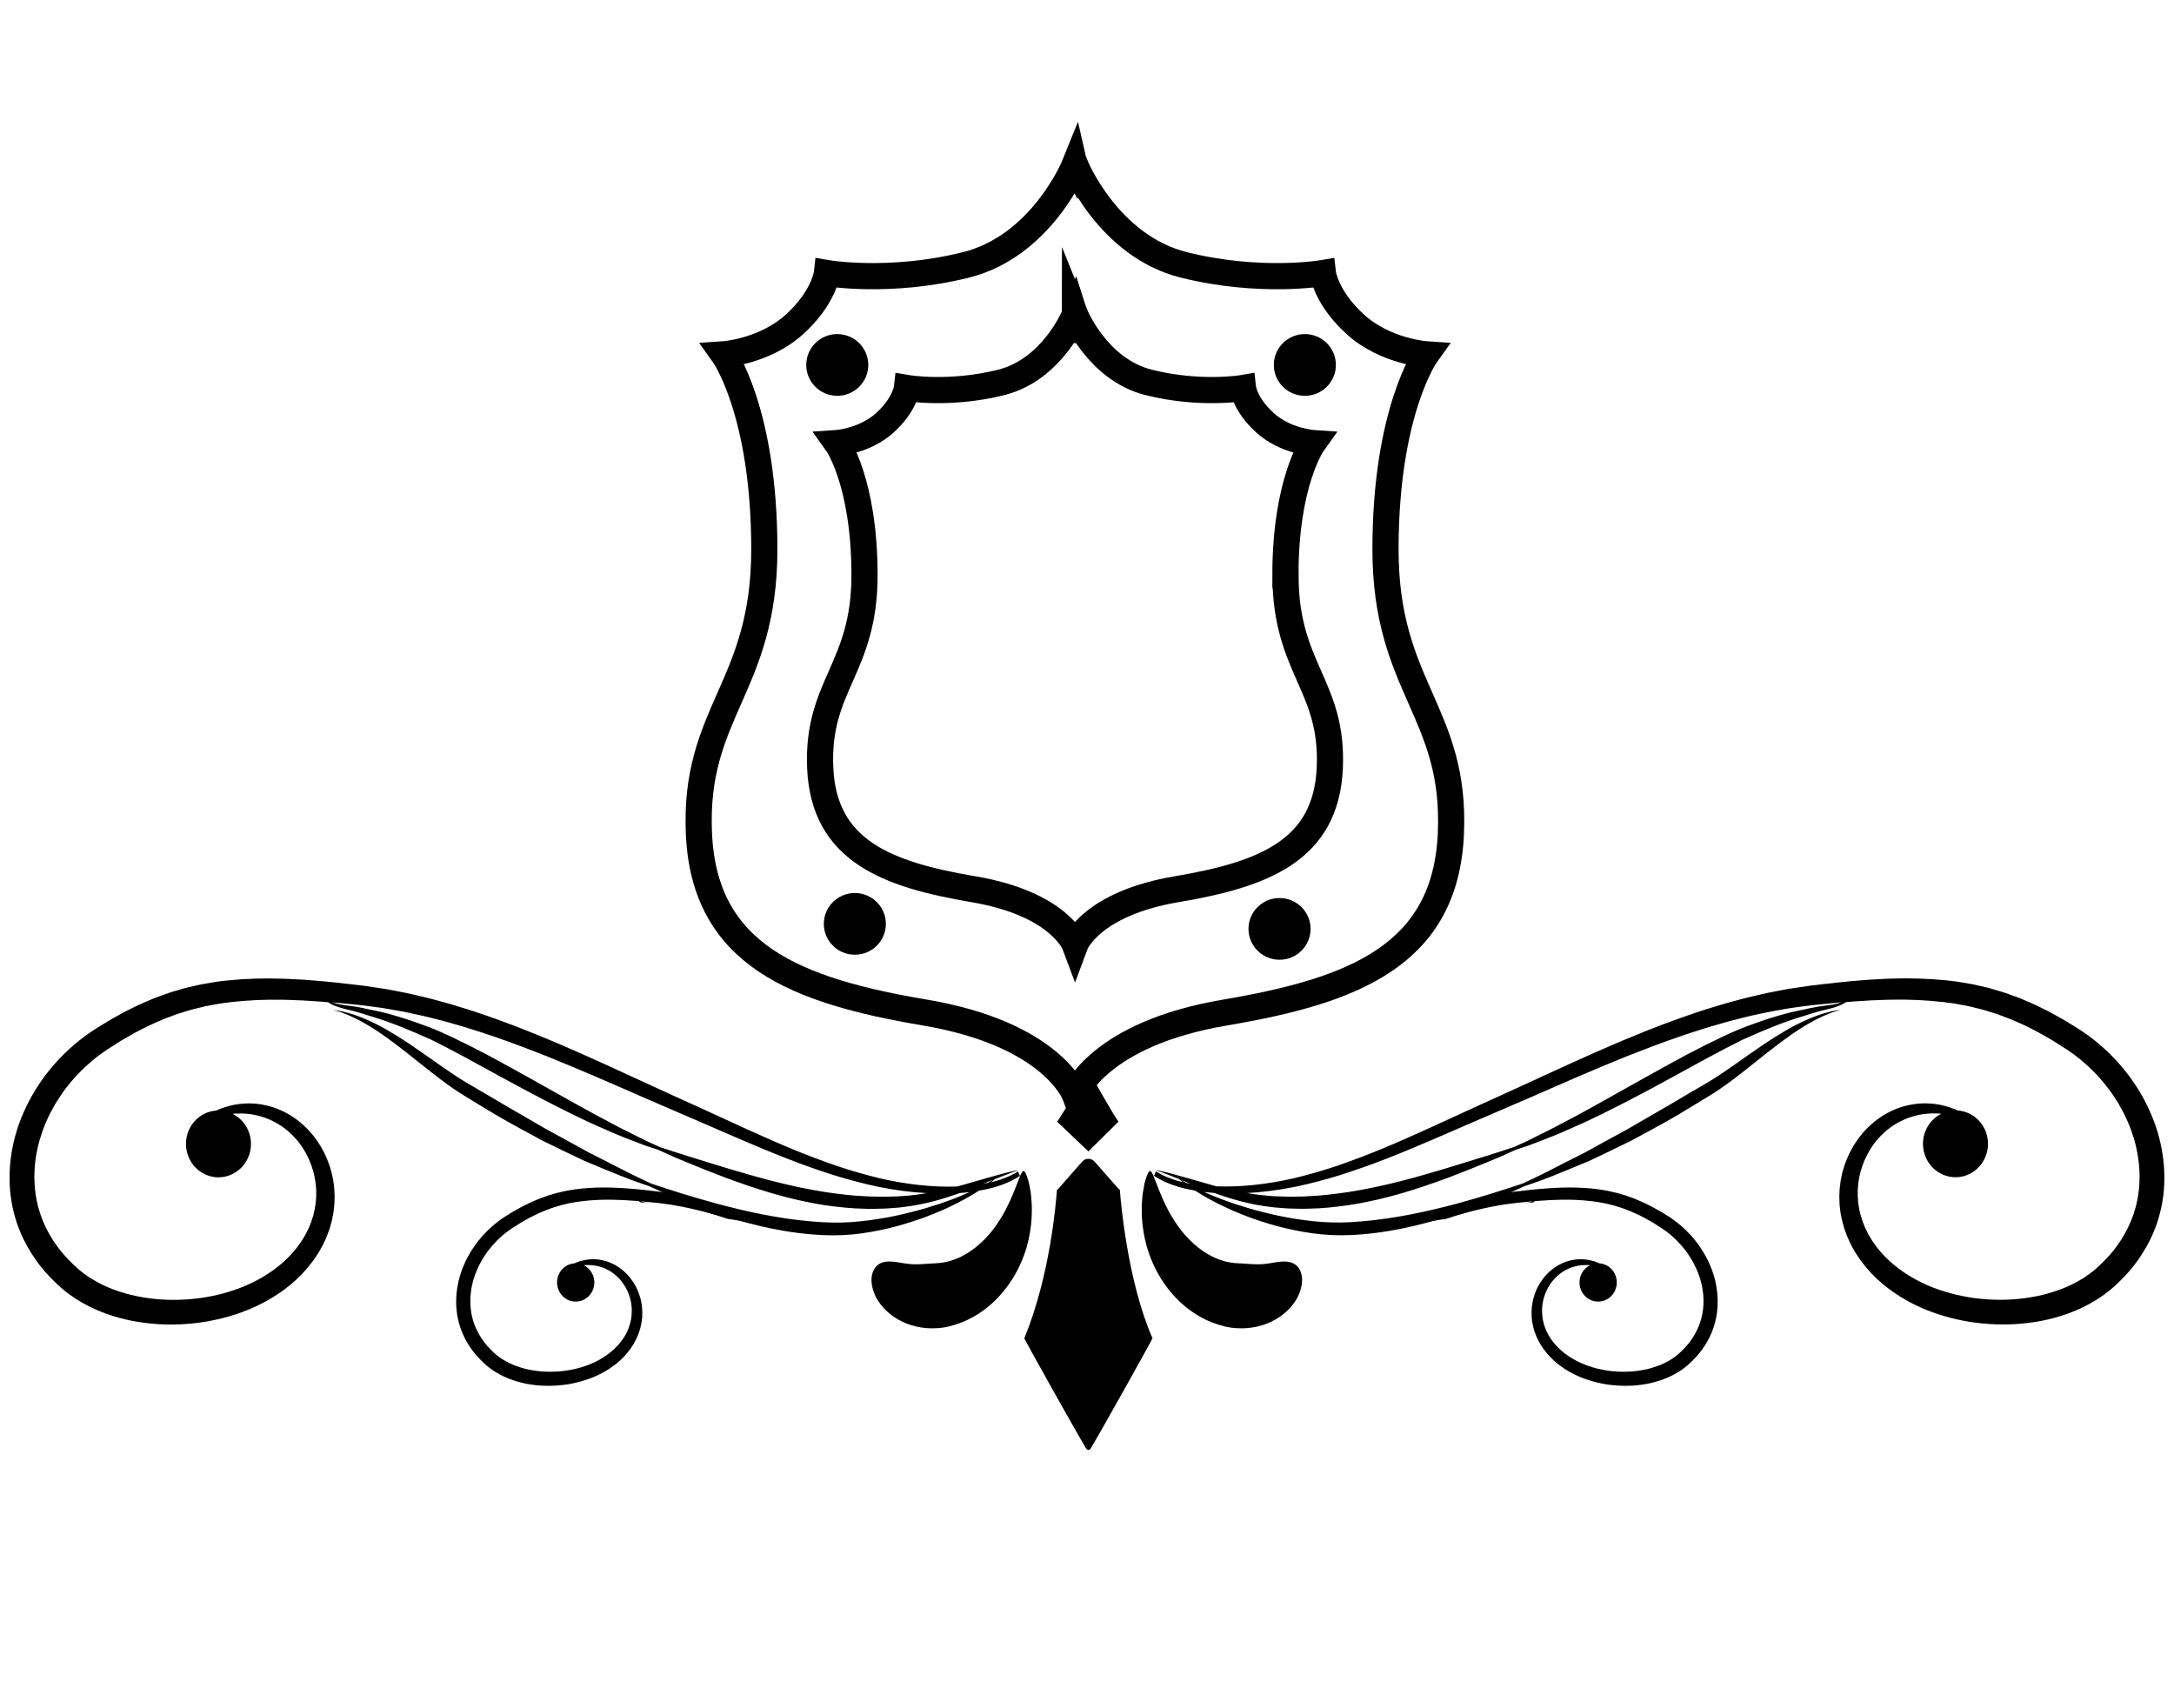 <svg width="56" height="44" viewBox="0 0 56 44" fill="none" xmlns="http://www.w3.org/2000/svg">
<path d="M33.111 14.818C33.111 12.406 33.824 11.413 33.824 11.413C33.824 11.413 33.111 11.365 32.588 10.892C32.065 10.42 32.018 9.994 32.018 9.994C32.018 9.994 30.924 10.183 29.593 9.851C28.263 9.519 27.692 8.101 27.692 8.101C27.692 8.101 27.692 8.104 27.69 8.108C27.688 8.104 27.687 8.101 27.687 8.101C27.687 8.101 27.117 9.519 25.786 9.851C24.455 10.183 23.361 9.994 23.361 9.994C23.361 9.994 23.313 10.42 22.791 10.892C22.268 11.365 21.555 11.413 21.555 11.413C21.555 11.413 22.269 12.406 22.269 14.818C22.269 17.229 21.033 17.655 21.128 19.783C21.223 21.911 22.839 22.526 25.074 22.904C27.261 23.274 27.675 24.297 27.691 24.34C27.707 24.297 28.121 23.274 30.308 22.904C32.543 22.526 34.159 21.911 34.254 19.783C34.349 17.655 33.113 17.229 33.113 14.818H33.111Z" stroke="black" stroke-width="0.674" stroke-miterlimit="10"/>
<path d="M35.689 14.151C35.689 10.593 36.742 9.127 36.742 9.127C36.742 9.127 35.689 9.057 34.918 8.36C34.147 7.662 34.076 7.034 34.076 7.034C34.076 7.034 32.463 7.313 30.499 6.824C28.535 6.336 27.693 4.243 27.693 4.243C27.693 4.243 27.691 4.247 27.689 4.253C27.686 4.247 27.685 4.243 27.685 4.243C27.685 4.243 26.843 6.336 24.878 6.824C22.915 7.313 21.301 7.034 21.301 7.034C21.301 7.034 21.232 7.662 20.459 8.36C19.688 9.057 18.636 9.127 18.636 9.127C18.636 9.127 19.688 10.591 19.688 14.151C19.688 17.71 17.863 18.337 18.004 21.477C18.144 24.617 20.529 25.523 23.826 26.081C27.055 26.627 27.665 28.137 27.689 28.2C27.713 28.137 28.322 26.629 31.551 26.081C34.849 25.523 37.233 24.617 37.373 21.477C37.514 18.337 35.689 17.71 35.689 14.151Z" stroke="black" stroke-width="0.674" stroke-miterlimit="10"/>
<path d="M21.567 10.195C22.008 10.195 22.366 9.839 22.366 9.4C22.366 8.961 22.008 8.605 21.567 8.605C21.125 8.605 20.768 8.961 20.768 9.4C20.768 9.839 21.125 10.195 21.567 10.195Z" fill="black"/>
<path d="M22.02 24.591C22.461 24.591 22.819 24.236 22.819 23.797C22.819 23.358 22.461 23.002 22.02 23.002C21.578 23.002 21.221 23.358 21.221 23.797C21.221 24.236 21.578 24.591 22.02 24.591Z" fill="black"/>
<path d="M33.612 10.195C34.053 10.195 34.411 9.839 34.411 9.4C34.411 8.961 34.053 8.605 33.612 8.605C33.17 8.605 32.812 8.961 32.812 9.4C32.812 9.839 33.17 10.195 33.612 10.195Z" fill="black"/>
<path d="M32.959 24.721C33.401 24.721 33.759 24.365 33.759 23.926C33.759 23.487 33.401 23.131 32.959 23.131C32.518 23.131 32.16 23.487 32.16 23.926C32.16 24.365 32.518 24.721 32.959 24.721Z" fill="black"/>
<path d="M33.298 32.533C33.403 32.58 33.482 32.669 33.521 32.812C33.558 32.953 33.546 33.146 33.448 33.364C33.35 33.582 33.149 33.817 32.861 33.983C32.574 34.152 32.206 34.236 31.847 34.21C31.665 34.202 31.438 34.149 31.197 34.053C30.956 33.956 30.707 33.806 30.483 33.612C30.258 33.418 30.059 33.182 29.901 32.926C29.742 32.67 29.624 32.394 29.544 32.126C29.468 31.855 29.428 31.593 29.414 31.355C29.41 31.235 29.409 31.122 29.412 31.017C29.42 30.911 29.426 30.814 29.438 30.725C29.453 30.636 29.467 30.557 29.481 30.487C29.497 30.418 29.517 30.358 29.533 30.31C29.567 30.213 29.599 30.161 29.626 30.161C29.649 30.161 29.681 30.213 29.719 30.305C29.758 30.407 29.807 30.533 29.864 30.677C29.894 30.752 29.931 30.833 29.967 30.918C30.006 31.003 30.049 31.09 30.095 31.179C30.19 31.355 30.304 31.534 30.432 31.7C30.563 31.863 30.709 32.011 30.862 32.132C31.014 32.252 31.171 32.344 31.317 32.407C31.463 32.47 31.597 32.505 31.706 32.52C31.732 32.527 31.758 32.526 31.782 32.53C31.807 32.533 31.829 32.537 31.851 32.536C31.871 32.536 31.891 32.539 31.91 32.541C31.928 32.541 31.944 32.541 31.959 32.542C32.08 32.55 32.177 32.558 32.273 32.562C32.37 32.567 32.476 32.569 32.592 32.554C32.825 32.531 33.087 32.441 33.3 32.534L33.298 32.533Z" fill="black"/>
<path d="M29.687 34.47C29.042 32.999 28.868 30.936 28.847 30.664C28.846 30.647 28.836 30.634 28.824 30.634L28.193 29.918C28.11 29.824 27.962 29.824 27.879 29.918L27.248 30.634C27.237 30.634 27.227 30.647 27.225 30.664C27.204 30.936 27.058 32.84 26.385 34.47C26.379 34.483 27.684 36.82 27.977 37.309C28.007 37.358 28.065 37.358 28.095 37.309C28.389 36.82 29.693 34.483 29.687 34.47Z" fill="black"/>
<path d="M22.691 32.533C22.587 32.58 22.508 32.669 22.468 32.812C22.432 32.953 22.443 33.146 22.542 33.364C22.64 33.582 22.84 33.817 23.129 33.983C23.415 34.152 23.783 34.236 24.143 34.21C24.324 34.202 24.552 34.149 24.793 34.053C25.034 33.956 25.283 33.806 25.507 33.612C25.732 33.418 25.93 33.182 26.089 32.926C26.248 32.67 26.366 32.394 26.445 32.126C26.522 31.855 26.561 31.593 26.575 31.355C26.58 31.235 26.581 31.122 26.577 31.017C26.569 30.911 26.564 30.814 26.551 30.725C26.537 30.636 26.523 30.557 26.508 30.487C26.493 30.418 26.472 30.358 26.456 30.31C26.422 30.213 26.391 30.161 26.364 30.161C26.341 30.161 26.308 30.213 26.271 30.305C26.231 30.407 26.182 30.533 26.126 30.677C26.095 30.752 26.059 30.833 26.023 30.918C25.983 31.003 25.94 31.09 25.895 31.179C25.8 31.355 25.686 31.534 25.558 31.7C25.426 31.863 25.28 32.011 25.128 32.132C24.976 32.252 24.819 32.344 24.673 32.407C24.527 32.47 24.392 32.505 24.284 32.52C24.257 32.527 24.231 32.526 24.207 32.53C24.183 32.533 24.16 32.537 24.139 32.536C24.118 32.536 24.099 32.539 24.08 32.541C24.062 32.541 24.046 32.541 24.031 32.542C23.91 32.55 23.813 32.558 23.716 32.562C23.619 32.567 23.514 32.569 23.397 32.554C23.164 32.531 22.903 32.441 22.69 32.534L22.691 32.533Z" fill="black"/>
<path d="M28.036 29.657L27.23 28.891C27.376 28.696 28.036 27.571 28.036 27.571C28.036 27.571 28.665 28.696 28.81 28.891L28.036 29.657Z" fill="black"/>
<path d="M22.652 30.347C22.292 30.259 21.924 30.156 21.552 30.029C21.179 29.901 20.8 29.76 20.417 29.6C19.649 29.283 18.863 28.912 18.045 28.538C17.634 28.352 17.222 28.166 16.804 27.973C16.386 27.78 15.964 27.585 15.536 27.391C15.108 27.196 14.674 27.005 14.235 26.818C13.794 26.636 13.35 26.454 12.897 26.29C12.672 26.205 12.443 26.129 12.213 26.052C12.1 26.012 11.983 25.979 11.867 25.944C11.752 25.909 11.637 25.871 11.52 25.839C11.286 25.776 11.054 25.708 10.818 25.657C10.7 25.63 10.583 25.6 10.465 25.576C10.346 25.553 10.227 25.53 10.109 25.507C10.05 25.496 9.991 25.483 9.931 25.474L9.752 25.447C9.633 25.429 9.514 25.411 9.394 25.394C9.276 25.379 9.159 25.365 9.041 25.352C8.923 25.337 8.806 25.324 8.688 25.312C8.569 25.3 8.452 25.288 8.335 25.276C8.216 25.266 8.099 25.257 7.982 25.247L7.805 25.234L7.629 25.225C7.512 25.219 7.394 25.21 7.277 25.209C6.807 25.192 6.337 25.206 5.874 25.253C5.816 25.259 5.759 25.266 5.7 25.272C5.643 25.28 5.585 25.284 5.527 25.296C5.413 25.316 5.298 25.334 5.184 25.354C5.071 25.38 4.959 25.405 4.847 25.431C4.79 25.443 4.736 25.459 4.68 25.475C4.625 25.492 4.57 25.508 4.515 25.524C4.461 25.541 4.405 25.555 4.351 25.574C4.298 25.593 4.244 25.613 4.191 25.632C4.084 25.67 3.978 25.706 3.875 25.753C3.772 25.798 3.668 25.839 3.568 25.886C3.468 25.935 3.369 25.984 3.27 26.032C3.22 26.056 3.172 26.083 3.125 26.11C3.078 26.137 3.03 26.163 2.983 26.189C2.935 26.215 2.888 26.242 2.841 26.268C2.794 26.294 2.75 26.323 2.704 26.351C2.614 26.408 2.523 26.464 2.433 26.519C2.388 26.549 2.342 26.58 2.297 26.611C2.253 26.642 2.208 26.672 2.165 26.706C2.122 26.739 2.079 26.772 2.036 26.805C1.994 26.838 1.953 26.874 1.912 26.908C1.829 26.976 1.753 27.051 1.675 27.123C1.524 27.272 1.38 27.426 1.253 27.589C1.121 27.75 1.007 27.921 0.9 28.091C0.798 28.266 0.7 28.441 0.622 28.622C0.295 29.34 0.191 30.107 0.273 30.785C0.313 31.123 0.4 31.439 0.517 31.72C0.633 32.001 0.777 32.247 0.928 32.46C1.076 32.675 1.253 32.864 1.434 33.041C1.48 33.083 1.527 33.127 1.574 33.169C1.596 33.19 1.621 33.211 1.647 33.231L1.723 33.291C1.773 33.332 1.826 33.368 1.879 33.404L1.958 33.458L2.039 33.507C2.255 33.639 2.48 33.745 2.708 33.828C2.937 33.911 3.168 33.976 3.4 34.021C3.863 34.111 4.325 34.135 4.774 34.104C4.998 34.089 5.219 34.061 5.435 34.018C5.544 33.999 5.65 33.971 5.756 33.946C5.809 33.933 5.861 33.916 5.913 33.902C5.965 33.886 6.016 33.872 6.068 33.854C6.119 33.837 6.17 33.819 6.221 33.802C6.271 33.783 6.321 33.763 6.37 33.744L6.445 33.714L6.518 33.681C6.566 33.658 6.615 33.637 6.663 33.614C6.711 33.59 6.757 33.566 6.805 33.541L6.875 33.505L6.943 33.464C6.988 33.437 7.033 33.41 7.078 33.383C7.122 33.354 7.165 33.325 7.209 33.296C7.253 33.268 7.295 33.237 7.336 33.205C7.377 33.173 7.419 33.143 7.46 33.109C7.537 33.041 7.618 32.977 7.69 32.903C7.839 32.763 7.968 32.603 8.088 32.442C8.116 32.4 8.144 32.358 8.172 32.316L8.213 32.253L8.25 32.188C8.274 32.144 8.298 32.101 8.322 32.057C8.343 32.013 8.363 31.968 8.384 31.923L8.414 31.855C8.423 31.833 8.431 31.809 8.44 31.786C8.457 31.74 8.474 31.695 8.491 31.649C8.505 31.602 8.517 31.555 8.53 31.509L8.549 31.439C8.554 31.416 8.558 31.393 8.563 31.369C8.572 31.323 8.581 31.276 8.59 31.229C8.595 31.183 8.601 31.136 8.606 31.089L8.613 31.02L8.616 30.951C8.617 30.905 8.619 30.858 8.62 30.813C8.618 30.767 8.615 30.723 8.613 30.677C8.612 30.654 8.611 30.632 8.61 30.609L8.602 30.543C8.596 30.499 8.591 30.455 8.585 30.411C8.576 30.368 8.567 30.325 8.559 30.282C8.554 30.261 8.551 30.24 8.545 30.219L8.527 30.157C8.516 30.115 8.504 30.075 8.492 30.034C8.478 29.995 8.464 29.955 8.448 29.917L8.427 29.858C8.419 29.84 8.41 29.821 8.402 29.802C8.385 29.765 8.368 29.727 8.351 29.691C8.333 29.655 8.312 29.62 8.293 29.585C8.257 29.514 8.212 29.451 8.17 29.386C7.996 29.131 7.782 28.93 7.562 28.78C7.34 28.63 7.108 28.533 6.889 28.479C6.67 28.426 6.463 28.41 6.282 28.426C6.259 28.427 6.237 28.428 6.214 28.43C6.193 28.433 6.171 28.436 6.15 28.439C6.108 28.445 6.067 28.452 6.027 28.457C5.949 28.476 5.876 28.492 5.81 28.513C5.747 28.536 5.687 28.558 5.63 28.577C5.61 28.587 5.591 28.596 5.572 28.605C5.173 28.632 4.839 28.95 4.795 29.373C4.746 29.847 5.08 30.27 5.54 30.32C5.999 30.369 6.412 30.027 6.46 29.554C6.498 29.183 6.3 28.843 5.992 28.69C6.013 28.688 6.034 28.686 6.055 28.683C6.092 28.683 6.128 28.683 6.167 28.682C6.186 28.682 6.205 28.681 6.225 28.68C6.245 28.68 6.265 28.683 6.285 28.683C6.446 28.688 6.624 28.721 6.807 28.783C6.989 28.846 7.177 28.943 7.355 29.082C7.531 29.221 7.7 29.4 7.831 29.62C7.863 29.676 7.898 29.731 7.924 29.792C7.939 29.822 7.954 29.851 7.967 29.882C7.98 29.913 7.993 29.944 8.004 29.976C8.01 29.992 8.017 30.008 8.023 30.024L8.038 30.073C8.049 30.105 8.059 30.139 8.07 30.172C8.078 30.206 8.086 30.239 8.094 30.274L8.106 30.326C8.11 30.343 8.112 30.36 8.114 30.378C8.12 30.413 8.125 30.448 8.131 30.484C8.134 30.52 8.138 30.555 8.14 30.591L8.145 30.645C8.145 30.663 8.145 30.682 8.145 30.7C8.145 30.737 8.145 30.774 8.145 30.811C8.142 30.847 8.139 30.884 8.137 30.922L8.133 30.978L8.124 31.033C8.119 31.07 8.113 31.108 8.107 31.146C8.098 31.183 8.09 31.22 8.081 31.257C8.077 31.276 8.073 31.295 8.068 31.313L8.05 31.369C8.038 31.405 8.027 31.443 8.014 31.48C8 31.516 7.984 31.553 7.969 31.59C7.962 31.607 7.955 31.626 7.947 31.644L7.92 31.697C7.902 31.733 7.884 31.769 7.866 31.805C7.846 31.839 7.824 31.874 7.804 31.909L7.772 31.961L7.736 32.012C7.712 32.046 7.689 32.079 7.665 32.113C7.259 32.644 6.628 33.053 5.896 33.272C5.851 33.287 5.804 33.299 5.758 33.312C5.711 33.323 5.664 33.338 5.618 33.348C5.523 33.369 5.429 33.392 5.331 33.407C5.139 33.442 4.941 33.462 4.74 33.474C4.34 33.496 3.929 33.469 3.524 33.386C3.321 33.346 3.122 33.286 2.927 33.215C2.732 33.143 2.545 33.052 2.368 32.943L2.302 32.903L2.238 32.858C2.196 32.828 2.152 32.8 2.114 32.766L2.054 32.718C2.033 32.703 2.013 32.685 1.994 32.666C1.954 32.631 1.914 32.594 1.875 32.557C1.721 32.406 1.573 32.247 1.45 32.069C1.325 31.893 1.206 31.692 1.111 31.463C1.016 31.235 0.944 30.979 0.91 30.702C0.875 30.425 0.877 30.128 0.922 29.821C0.931 29.743 0.949 29.667 0.964 29.589C0.981 29.511 1.003 29.433 1.023 29.355C1.071 29.2 1.123 29.042 1.193 28.888C1.258 28.732 1.342 28.58 1.428 28.427C1.521 28.278 1.618 28.128 1.732 27.986C1.842 27.843 1.967 27.706 2.098 27.574C2.166 27.51 2.231 27.443 2.304 27.384C2.339 27.353 2.374 27.321 2.411 27.291C2.449 27.262 2.485 27.233 2.523 27.203C2.56 27.172 2.599 27.145 2.639 27.119C2.678 27.091 2.717 27.063 2.757 27.036C2.841 26.982 2.926 26.928 3.011 26.874C3.054 26.847 3.096 26.818 3.14 26.793C3.184 26.768 3.228 26.743 3.272 26.718C3.316 26.693 3.361 26.668 3.404 26.642C3.448 26.616 3.493 26.59 3.539 26.568C3.63 26.521 3.722 26.475 3.814 26.428C3.906 26.383 4.002 26.343 4.097 26.301C4.191 26.256 4.289 26.222 4.387 26.185C4.436 26.167 4.485 26.148 4.534 26.13C4.583 26.111 4.634 26.099 4.684 26.082C4.734 26.067 4.784 26.05 4.835 26.035C4.885 26.019 4.936 26.004 4.988 25.992C5.091 25.967 5.195 25.942 5.299 25.916C5.405 25.897 5.51 25.878 5.616 25.858C5.669 25.847 5.723 25.842 5.776 25.834C5.83 25.827 5.884 25.82 5.939 25.813C6.372 25.763 6.817 25.743 7.271 25.751C7.383 25.751 7.497 25.758 7.612 25.762L7.783 25.768L7.955 25.779C8.07 25.786 8.184 25.793 8.3 25.802C8.35 25.806 8.4 25.811 8.45 25.814C8.481 25.836 8.515 25.856 8.554 25.875C8.674 25.935 8.833 25.977 9.013 26.019C9.191 26.057 9.389 26.128 9.61 26.194C10.053 26.326 10.562 26.534 11.116 26.784C11.661 27.054 12.253 27.38 12.876 27.723C13.723 28.188 14.53 28.608 15.234 28.934C15.588 29.091 15.912 29.238 16.206 29.347C16.352 29.404 16.488 29.456 16.613 29.504C16.74 29.547 16.858 29.585 16.963 29.62C17.063 29.666 17.176 29.717 17.299 29.772C17.421 29.827 17.556 29.881 17.701 29.942C17.989 30.061 18.317 30.194 18.68 30.33C19.404 30.599 20.272 30.892 21.24 31.041C21.595 31.092 21.946 31.13 22.285 31.134C22.454 31.143 22.622 31.132 22.785 31.13C22.866 31.127 22.947 31.12 23.027 31.113C23.107 31.106 23.185 31.104 23.263 31.091C23.821 31.026 24.31 30.878 24.72 30.73C24.808 30.724 24.894 30.715 24.978 30.705C24.799 30.785 24.588 30.872 24.346 30.957C24.293 30.976 24.24 30.995 24.184 31.014C24.129 31.032 24.071 31.05 24.013 31.067C23.898 31.106 23.775 31.139 23.649 31.175C23.396 31.242 23.125 31.309 22.837 31.361C22.549 31.413 22.245 31.456 21.93 31.478C21.773 31.489 21.614 31.493 21.451 31.49C21.37 31.487 21.287 31.484 21.204 31.482C21.122 31.478 21.037 31.47 20.954 31.465C20.041 31.392 19.195 31.197 18.478 31.007C17.762 30.812 17.172 30.62 16.769 30.484C16.576 30.391 16.337 30.283 16.07 30.144C15.801 30.006 15.496 29.85 15.163 29.683C14.836 29.502 14.481 29.306 14.104 29.103C13.732 28.888 13.341 28.662 12.936 28.427C12.641 28.25 12.35 28.081 12.069 27.918C11.794 27.757 11.539 27.58 11.294 27.409C11.05 27.237 10.817 27.072 10.595 26.921C10.373 26.77 10.159 26.638 9.961 26.523C9.564 26.296 9.216 26.158 8.972 26.091C8.91 26.075 8.856 26.059 8.809 26.049C8.76 26.04 8.72 26.032 8.687 26.027C8.621 26.015 8.587 26.01 8.587 26.01C8.587 26.01 8.62 26.021 8.684 26.041C8.715 26.051 8.755 26.064 8.8 26.078C8.846 26.095 8.897 26.117 8.955 26.14C9.187 26.236 9.508 26.407 9.876 26.665C10.06 26.795 10.257 26.942 10.466 27.107C10.675 27.273 10.898 27.45 11.134 27.637C11.371 27.822 11.627 28.015 11.91 28.192C12.188 28.364 12.477 28.539 12.775 28.717C13.182 28.955 13.585 29.169 13.964 29.375C14.352 29.566 14.72 29.744 15.061 29.904C15.408 30.05 15.726 30.18 16.008 30.293C16.288 30.407 16.538 30.489 16.739 30.559C17.127 30.741 17.698 30.994 18.41 31.241C19.122 31.482 19.98 31.72 20.929 31.796C21.016 31.802 21.103 31.809 21.189 31.813C21.276 31.815 21.361 31.817 21.447 31.819C21.618 31.819 21.789 31.812 21.954 31.796C22.284 31.765 22.597 31.706 22.892 31.636C23.186 31.567 23.459 31.48 23.714 31.393C23.839 31.345 23.962 31.303 24.077 31.253C24.134 31.229 24.19 31.207 24.246 31.183C24.301 31.158 24.353 31.134 24.405 31.111C24.742 30.955 25.014 30.8 25.217 30.669C25.359 30.644 25.498 30.614 25.632 30.575C25.867 30.507 26.086 30.411 26.274 30.285C26.257 30.255 26.241 30.224 26.229 30.189C26.227 30.183 26.225 30.178 26.222 30.173C26.04 30.288 25.828 30.376 25.595 30.436C25.573 30.441 25.551 30.446 25.529 30.45C25.549 30.435 25.568 30.421 25.584 30.408C25.604 30.393 25.618 30.381 25.631 30.371C25.727 30.333 25.814 30.298 25.89 30.267C26.04 30.21 26.149 30.168 26.21 30.145C26.209 30.142 26.209 30.14 26.208 30.138C26.144 30.153 26.031 30.18 25.874 30.218C25.749 30.253 25.595 30.295 25.417 30.344C25.239 30.396 25.038 30.453 24.815 30.517C24.762 30.531 24.707 30.547 24.652 30.561C24.033 30.584 23.358 30.509 22.657 30.349L22.652 30.347ZM25.328 30.49C25.368 30.474 25.407 30.458 25.444 30.442C25.495 30.422 25.541 30.404 25.587 30.385C25.581 30.388 25.577 30.391 25.571 30.394C25.538 30.413 25.496 30.438 25.446 30.466C25.407 30.474 25.367 30.482 25.328 30.489V30.49ZM23.872 30.732C23.669 30.767 23.457 30.794 23.235 30.808C23.16 30.817 23.083 30.815 23.007 30.819C22.93 30.82 22.852 30.825 22.773 30.825C22.616 30.82 22.455 30.825 22.291 30.812C21.965 30.8 21.627 30.758 21.282 30.708C20.345 30.564 19.483 30.315 18.748 30.096C18.38 29.985 18.044 29.878 17.747 29.787C17.599 29.74 17.459 29.698 17.332 29.656C17.206 29.614 17.09 29.576 16.986 29.541C16.886 29.495 16.774 29.445 16.653 29.389C16.533 29.329 16.403 29.265 16.264 29.195C15.983 29.061 15.675 28.889 15.333 28.71C14.656 28.342 13.873 27.891 13.024 27.425C12.4 27.081 11.794 26.771 11.221 26.522C10.641 26.294 10.107 26.122 9.648 26.028C9.419 25.982 9.213 25.929 9.027 25.91C8.844 25.888 8.689 25.865 8.57 25.822C8.568 25.821 8.565 25.82 8.561 25.819C8.588 25.821 8.616 25.823 8.643 25.826C8.758 25.835 8.875 25.846 8.991 25.859C9.108 25.871 9.224 25.883 9.341 25.895C9.455 25.91 9.571 25.925 9.685 25.941L9.858 25.964C9.916 25.972 9.973 25.984 10.03 25.994C10.145 26.014 10.26 26.034 10.375 26.055C10.49 26.076 10.604 26.103 10.719 26.128C10.949 26.173 11.176 26.236 11.404 26.293C11.519 26.321 11.631 26.357 11.745 26.389C11.858 26.422 11.972 26.452 12.084 26.49C12.309 26.561 12.535 26.631 12.758 26.711C13.206 26.863 13.647 27.034 14.086 27.206C14.524 27.384 14.959 27.564 15.388 27.75C15.818 27.934 16.243 28.122 16.665 28.306C17.086 28.49 17.507 28.671 17.917 28.846C18.739 29.201 19.537 29.557 20.32 29.86C20.71 30.013 21.098 30.148 21.48 30.269C21.861 30.389 22.239 30.485 22.608 30.566C23.043 30.654 23.467 30.71 23.873 30.732L23.872 30.732Z" fill="black"/>
<path d="M18.755 31.398C18.682 31.375 18.61 31.351 18.537 31.328C18.472 31.306 18.407 31.289 18.343 31.27C18.277 31.252 18.213 31.232 18.147 31.215C18.017 31.183 17.887 31.147 17.755 31.12C17.69 31.107 17.624 31.091 17.558 31.079C17.492 31.067 17.426 31.056 17.36 31.044C17.327 31.038 17.294 31.031 17.261 31.027L17.162 31.013C17.096 31.004 17.03 30.996 16.964 30.987C16.897 30.98 16.831 30.974 16.764 30.967C16.698 30.959 16.631 30.953 16.564 30.948C16.549 30.947 16.533 30.945 16.518 30.944C16.52 30.944 16.521 30.946 16.522 30.946C16.58 30.967 16.652 30.979 16.736 30.99C16.662 30.982 16.587 30.977 16.511 30.973C16.488 30.962 16.47 30.95 16.452 30.938C16.423 30.935 16.394 30.933 16.366 30.931C16.299 30.926 16.234 30.923 16.168 30.918L16.069 30.912L15.971 30.908C15.905 30.906 15.84 30.903 15.775 30.902C15.516 30.897 15.26 30.908 15.012 30.938C14.981 30.942 14.95 30.946 14.919 30.95C14.889 30.954 14.857 30.957 14.827 30.963C14.766 30.974 14.705 30.985 14.645 30.996C14.586 31.011 14.526 31.025 14.467 31.039C14.437 31.046 14.408 31.055 14.379 31.064C14.35 31.073 14.322 31.082 14.292 31.091C14.263 31.1 14.234 31.108 14.206 31.118C14.178 31.129 14.149 31.14 14.122 31.15C14.065 31.171 14.01 31.19 13.956 31.216C13.901 31.241 13.847 31.263 13.794 31.289C13.741 31.316 13.688 31.343 13.636 31.369C13.61 31.382 13.584 31.397 13.559 31.411C13.534 31.426 13.508 31.44 13.483 31.455C13.458 31.47 13.433 31.484 13.408 31.498C13.383 31.513 13.359 31.529 13.334 31.545C13.285 31.577 13.237 31.607 13.188 31.638C13.165 31.653 13.143 31.669 13.12 31.685C13.098 31.701 13.075 31.717 13.054 31.734C13.033 31.751 13.011 31.767 12.989 31.784C12.968 31.801 12.948 31.819 12.928 31.837C12.886 31.871 12.848 31.91 12.809 31.947C12.734 32.023 12.664 32.1 12.6 32.183C12.534 32.264 12.479 32.35 12.426 32.435C12.376 32.523 12.329 32.61 12.291 32.7C12.251 32.788 12.221 32.878 12.193 32.967C12.182 33.012 12.169 33.056 12.16 33.101C12.152 33.146 12.141 33.19 12.136 33.234C12.11 33.41 12.109 33.581 12.129 33.739C12.148 33.898 12.19 34.044 12.244 34.175C12.299 34.307 12.367 34.422 12.439 34.523C12.508 34.626 12.594 34.716 12.681 34.803C12.704 34.823 12.727 34.845 12.749 34.865C12.761 34.876 12.772 34.886 12.784 34.895L12.819 34.923C12.841 34.942 12.866 34.959 12.89 34.976L12.927 35.001L12.965 35.024C13.067 35.086 13.174 35.139 13.286 35.18C13.398 35.221 13.512 35.255 13.628 35.279C13.86 35.326 14.096 35.342 14.325 35.329C14.44 35.323 14.553 35.311 14.664 35.29C14.719 35.281 14.774 35.269 14.828 35.257C14.854 35.251 14.881 35.243 14.908 35.236C14.935 35.229 14.961 35.223 14.987 35.214C15.406 35.088 15.768 34.854 16.001 34.55C16.015 34.53 16.029 34.511 16.042 34.492L16.063 34.463L16.081 34.433C16.092 34.413 16.105 34.394 16.117 34.374C16.127 34.353 16.137 34.333 16.147 34.312L16.162 34.281C16.167 34.271 16.171 34.261 16.175 34.25C16.184 34.229 16.192 34.208 16.2 34.187C16.207 34.166 16.213 34.145 16.221 34.123L16.23 34.092C16.233 34.081 16.236 34.07 16.238 34.06C16.243 34.038 16.247 34.016 16.253 33.996C16.256 33.974 16.259 33.953 16.263 33.931L16.267 33.899L16.269 33.866C16.271 33.845 16.272 33.824 16.273 33.803C16.273 33.781 16.273 33.76 16.273 33.74C16.273 33.729 16.273 33.719 16.273 33.708L16.271 33.677C16.269 33.656 16.267 33.636 16.265 33.615C16.262 33.594 16.259 33.575 16.256 33.555C16.254 33.545 16.253 33.535 16.251 33.525L16.244 33.495C16.239 33.476 16.235 33.456 16.23 33.437C16.224 33.418 16.219 33.399 16.212 33.38L16.203 33.353C16.2 33.344 16.196 33.335 16.193 33.326C16.186 33.308 16.178 33.29 16.171 33.272C16.164 33.254 16.155 33.238 16.147 33.221C16.132 33.185 16.112 33.154 16.093 33.123C16.018 32.996 15.921 32.894 15.82 32.815C15.719 32.734 15.611 32.679 15.506 32.643C15.401 32.608 15.3 32.588 15.207 32.586C15.195 32.586 15.183 32.584 15.172 32.584C15.161 32.584 15.15 32.584 15.139 32.584C15.117 32.584 15.096 32.584 15.075 32.585C15.062 32.587 15.051 32.588 15.039 32.589C15.216 32.677 15.329 32.872 15.307 33.084C15.279 33.355 15.043 33.552 14.779 33.523C14.516 33.495 14.324 33.252 14.352 32.981C14.377 32.738 14.569 32.556 14.797 32.541C14.808 32.535 14.819 32.531 14.83 32.524C14.863 32.513 14.897 32.5 14.933 32.487C14.971 32.476 15.013 32.467 15.058 32.456C15.081 32.453 15.104 32.449 15.129 32.445C15.141 32.444 15.153 32.442 15.165 32.44C15.178 32.439 15.19 32.438 15.204 32.437C15.308 32.428 15.426 32.437 15.552 32.468C15.678 32.498 15.81 32.554 15.938 32.64C16.064 32.726 16.186 32.841 16.286 32.987C16.31 33.024 16.336 33.061 16.357 33.101C16.367 33.121 16.379 33.141 16.39 33.161C16.4 33.182 16.41 33.203 16.419 33.225C16.424 33.236 16.429 33.247 16.434 33.257L16.446 33.291C16.454 33.313 16.462 33.336 16.471 33.358C16.478 33.381 16.485 33.405 16.492 33.428L16.502 33.464C16.505 33.476 16.507 33.488 16.51 33.5C16.515 33.524 16.52 33.549 16.525 33.574C16.529 33.599 16.531 33.624 16.535 33.649L16.539 33.688C16.54 33.7 16.541 33.714 16.541 33.726C16.542 33.752 16.544 33.778 16.545 33.804C16.545 33.831 16.543 33.857 16.543 33.883V33.923L16.538 33.962C16.535 33.989 16.531 34.016 16.529 34.042C16.523 34.069 16.519 34.096 16.513 34.122C16.511 34.136 16.508 34.149 16.505 34.163L16.495 34.202C16.488 34.229 16.48 34.256 16.472 34.282C16.462 34.308 16.453 34.334 16.444 34.361C16.438 34.375 16.434 34.388 16.428 34.401L16.411 34.44C16.4 34.466 16.388 34.491 16.375 34.517C16.362 34.542 16.348 34.566 16.334 34.591L16.314 34.629L16.29 34.665C16.274 34.689 16.259 34.713 16.243 34.737C16.175 34.829 16.101 34.92 16.015 35.001C15.973 35.043 15.928 35.08 15.883 35.12C15.86 35.138 15.836 35.156 15.812 35.173C15.789 35.191 15.765 35.209 15.739 35.226C15.714 35.243 15.689 35.259 15.664 35.276C15.638 35.291 15.612 35.306 15.586 35.322L15.547 35.345L15.507 35.366C15.48 35.38 15.453 35.394 15.426 35.408C15.398 35.42 15.37 35.433 15.343 35.446L15.301 35.465L15.258 35.482C15.229 35.492 15.2 35.505 15.172 35.515C15.142 35.525 15.113 35.535 15.084 35.544C15.054 35.555 15.025 35.563 14.995 35.572C14.966 35.58 14.935 35.59 14.906 35.597C14.845 35.612 14.784 35.628 14.722 35.639C14.598 35.664 14.471 35.679 14.343 35.688C14.086 35.706 13.822 35.693 13.556 35.641C13.423 35.615 13.29 35.578 13.16 35.53C13.029 35.483 12.9 35.421 12.776 35.346L12.73 35.318L12.685 35.287C12.655 35.266 12.624 35.245 12.596 35.222L12.552 35.187C12.538 35.175 12.524 35.164 12.51 35.151C12.483 35.127 12.457 35.102 12.431 35.078C12.327 34.977 12.226 34.869 12.14 34.745C12.054 34.623 11.971 34.482 11.905 34.321C11.838 34.16 11.788 33.979 11.765 33.785C11.719 33.397 11.778 32.957 11.966 32.546C12.011 32.442 12.066 32.342 12.125 32.242C12.187 32.144 12.252 32.046 12.328 31.954C12.401 31.86 12.483 31.772 12.569 31.687C12.614 31.646 12.657 31.603 12.706 31.564C12.729 31.544 12.752 31.524 12.776 31.505C12.8 31.486 12.826 31.467 12.85 31.448C12.874 31.428 12.9 31.411 12.926 31.393C12.952 31.376 12.978 31.357 13.003 31.34C13.054 31.308 13.106 31.276 13.158 31.244C13.184 31.228 13.21 31.211 13.237 31.197C13.264 31.181 13.29 31.166 13.318 31.152C13.345 31.136 13.373 31.121 13.4 31.106C13.427 31.091 13.454 31.075 13.483 31.062C13.54 31.034 13.596 31.006 13.653 30.978C13.711 30.951 13.771 30.928 13.83 30.902C13.888 30.875 13.95 30.854 14.011 30.833C14.041 30.822 14.072 30.811 14.103 30.799C14.133 30.788 14.166 30.781 14.197 30.771C14.228 30.762 14.26 30.752 14.291 30.743C14.322 30.733 14.354 30.724 14.386 30.718C14.45 30.703 14.515 30.688 14.579 30.674C14.645 30.663 14.71 30.651 14.776 30.64C14.809 30.634 14.842 30.631 14.875 30.627C14.908 30.623 14.941 30.62 14.975 30.615C15.241 30.588 15.509 30.581 15.779 30.59C15.846 30.591 15.913 30.596 15.98 30.599L16.082 30.605L16.183 30.613C16.25 30.618 16.317 30.623 16.385 30.629C16.453 30.636 16.52 30.642 16.588 30.649C16.655 30.656 16.723 30.664 16.79 30.672C16.857 30.68 16.925 30.688 16.993 30.696C17.061 30.706 17.129 30.717 17.198 30.727L17.3 30.742C17.334 30.747 17.368 30.755 17.402 30.761C17.47 30.774 17.538 30.787 17.606 30.8C17.674 30.814 17.741 30.832 17.809 30.847C17.944 30.877 18.077 30.916 18.211 30.952C18.278 30.97 18.343 30.993 18.41 31.012C18.476 31.033 18.542 31.052 18.608 31.075C18.738 31.12 18.87 31.163 18.999 31.212C19.09 31.244 19.179 31.279 19.269 31.314C19.274 31.371 19.281 31.428 19.288 31.485C19.109 31.451 18.93 31.42 18.75 31.395L18.755 31.398Z" fill="black"/>
<path d="M31.347 30.559C31.291 30.544 31.237 30.529 31.184 30.515C30.961 30.451 30.759 30.393 30.582 30.342C30.404 30.293 30.25 30.251 30.124 30.216C29.968 30.178 29.855 30.151 29.791 30.136C29.79 30.138 29.789 30.14 29.788 30.143C29.849 30.166 29.958 30.207 30.109 30.265C30.185 30.296 30.272 30.331 30.368 30.369C30.38 30.379 30.395 30.391 30.414 30.406C30.43 30.419 30.448 30.433 30.469 30.448C30.448 30.443 30.425 30.439 30.404 30.434C30.171 30.374 29.958 30.286 29.777 30.171C29.775 30.176 29.772 30.181 29.769 30.187C29.758 30.222 29.742 30.253 29.725 30.283C29.914 30.409 30.131 30.505 30.367 30.573C30.5 30.612 30.639 30.642 30.782 30.666C30.985 30.798 31.255 30.954 31.593 31.108C31.645 31.132 31.698 31.156 31.753 31.181C31.808 31.204 31.865 31.227 31.922 31.251C32.036 31.301 32.159 31.343 32.285 31.391C32.538 31.478 32.812 31.565 33.107 31.634C33.402 31.703 33.714 31.762 34.045 31.794C34.21 31.81 34.38 31.818 34.552 31.817C34.637 31.816 34.723 31.814 34.81 31.811C34.896 31.808 34.983 31.8 35.07 31.794C36.018 31.718 36.876 31.479 37.588 31.239C38.3 30.992 38.871 30.739 39.259 30.557C39.461 30.487 39.71 30.405 39.991 30.291C40.272 30.178 40.59 30.048 40.938 29.902C41.278 29.742 41.646 29.564 42.034 29.373C42.414 29.166 42.817 28.953 43.224 28.715C43.521 28.537 43.81 28.361 44.089 28.19C44.372 28.013 44.627 27.82 44.865 27.635C45.1 27.448 45.323 27.271 45.533 27.105C45.742 26.94 45.94 26.793 46.122 26.663C46.49 26.406 46.811 26.234 47.043 26.138C47.101 26.115 47.152 26.092 47.198 26.076C47.244 26.062 47.283 26.049 47.315 26.039C47.378 26.019 47.411 26.008 47.411 26.008C47.411 26.008 47.377 26.014 47.312 26.025C47.279 26.031 47.238 26.038 47.19 26.046C47.142 26.057 47.089 26.073 47.027 26.089C46.782 26.156 46.436 26.294 46.037 26.521C45.839 26.636 45.626 26.769 45.404 26.919C45.182 27.069 44.949 27.235 44.704 27.407C44.46 27.578 44.204 27.754 43.929 27.916C43.648 28.078 43.358 28.248 43.062 28.425C42.657 28.66 42.266 28.886 41.894 29.101C41.517 29.304 41.163 29.5 40.836 29.681C40.502 29.848 40.198 30.003 39.929 30.142C39.661 30.281 39.422 30.389 39.229 30.482C38.825 30.617 38.236 30.81 37.52 31.005C36.804 31.194 35.957 31.389 35.044 31.462C34.96 31.468 34.877 31.476 34.795 31.48C34.712 31.482 34.63 31.485 34.547 31.488C34.385 31.49 34.226 31.487 34.068 31.476C33.754 31.454 33.449 31.411 33.162 31.359C32.873 31.307 32.602 31.24 32.349 31.173C32.224 31.136 32.101 31.104 31.985 31.065C31.927 31.047 31.871 31.029 31.814 31.012C31.759 30.992 31.705 30.973 31.652 30.955C31.41 30.87 31.199 30.783 31.021 30.703C31.106 30.712 31.192 30.721 31.279 30.728C31.688 30.875 32.176 31.023 32.735 31.089C32.813 31.102 32.892 31.104 32.972 31.111C33.051 31.117 33.132 31.125 33.214 31.128C33.377 31.13 33.544 31.141 33.713 31.132C34.054 31.128 34.403 31.09 34.76 31.038C35.727 30.89 36.595 30.597 37.32 30.328C37.682 30.192 38.01 30.058 38.299 29.94C38.443 29.88 38.577 29.825 38.701 29.77C38.824 29.714 38.936 29.663 39.037 29.618C39.142 29.583 39.258 29.544 39.386 29.502C39.512 29.454 39.648 29.401 39.794 29.345C40.088 29.236 40.411 29.089 40.766 28.932C41.47 28.607 42.276 28.186 43.123 27.721C43.747 27.377 44.339 27.052 44.883 26.782C45.437 26.532 45.947 26.324 46.389 26.192C46.61 26.126 46.807 26.055 46.987 26.017C47.166 25.975 47.325 25.933 47.445 25.873C47.485 25.854 47.519 25.833 47.549 25.812C47.599 25.808 47.65 25.803 47.7 25.799C47.815 25.792 47.93 25.785 48.044 25.777L48.217 25.766L48.388 25.76C48.501 25.756 48.615 25.75 48.729 25.749C49.182 25.741 49.627 25.761 50.061 25.811C50.115 25.818 50.169 25.825 50.223 25.832C50.277 25.839 50.331 25.844 50.383 25.856C50.489 25.876 50.595 25.895 50.7 25.914C50.804 25.939 50.907 25.965 51.01 25.99C51.062 26.002 51.112 26.017 51.163 26.033C51.214 26.048 51.265 26.064 51.315 26.08C51.365 26.096 51.416 26.108 51.465 26.128C51.514 26.147 51.563 26.165 51.611 26.183C51.709 26.22 51.808 26.254 51.902 26.299C51.997 26.342 52.092 26.381 52.185 26.425C52.277 26.472 52.368 26.519 52.46 26.566C52.505 26.588 52.55 26.614 52.594 26.639C52.638 26.665 52.683 26.691 52.727 26.716C52.77 26.741 52.814 26.766 52.858 26.791C52.902 26.816 52.944 26.845 52.987 26.872C53.072 26.927 53.157 26.981 53.242 27.034C53.283 27.061 53.321 27.089 53.36 27.116C53.399 27.144 53.439 27.171 53.475 27.201C53.513 27.23 53.551 27.259 53.587 27.289C53.624 27.319 53.659 27.351 53.695 27.381C53.767 27.442 53.833 27.509 53.901 27.572C54.032 27.705 54.156 27.84 54.266 27.984C54.38 28.125 54.477 28.276 54.57 28.425C54.657 28.578 54.74 28.73 54.806 28.886C54.876 29.041 54.928 29.199 54.976 29.353C54.995 29.432 55.019 29.509 55.034 29.587C55.048 29.665 55.067 29.741 55.076 29.819C55.122 30.126 55.124 30.423 55.089 30.7C55.054 30.977 54.982 31.233 54.887 31.461C54.791 31.69 54.673 31.891 54.549 32.067C54.426 32.246 54.277 32.404 54.124 32.555C54.085 32.592 54.044 32.628 54.005 32.664C53.985 32.683 53.965 32.7 53.945 32.716L53.885 32.764C53.845 32.797 53.802 32.826 53.76 32.856L53.697 32.901L53.63 32.941C53.454 33.05 53.267 33.141 53.072 33.212C52.877 33.284 52.677 33.343 52.475 33.384C52.07 33.467 51.659 33.494 51.258 33.472C51.059 33.461 50.861 33.441 50.667 33.405C50.571 33.389 50.476 33.367 50.381 33.346C50.333 33.336 50.288 33.322 50.241 33.309C50.194 33.297 50.148 33.285 50.103 33.27C49.371 33.051 48.74 32.642 48.334 32.111C48.31 32.077 48.285 32.044 48.262 32.01L48.226 31.959L48.195 31.907C48.173 31.872 48.153 31.838 48.132 31.803C48.114 31.767 48.096 31.731 48.079 31.695L48.052 31.642C48.044 31.624 48.036 31.605 48.029 31.587C48.014 31.55 48 31.515 47.984 31.478C47.972 31.441 47.961 31.403 47.949 31.366L47.931 31.311C47.925 31.292 47.922 31.273 47.917 31.255C47.908 31.217 47.9 31.18 47.891 31.143C47.886 31.106 47.88 31.068 47.874 31.031L47.865 30.976L47.862 30.92C47.859 30.882 47.856 30.845 47.854 30.808C47.854 30.772 47.854 30.735 47.854 30.698C47.854 30.68 47.854 30.661 47.854 30.643L47.858 30.589C47.861 30.553 47.864 30.517 47.867 30.482C47.873 30.446 47.878 30.41 47.884 30.375C47.887 30.358 47.889 30.34 47.892 30.323L47.905 30.272C47.913 30.238 47.921 30.204 47.929 30.17C47.94 30.137 47.95 30.104 47.96 30.071L47.975 30.021C47.981 30.005 47.988 29.99 47.994 29.974C48.007 29.942 48.019 29.911 48.031 29.88C48.044 29.849 48.06 29.819 48.074 29.79C48.101 29.73 48.136 29.675 48.167 29.618C48.299 29.397 48.467 29.219 48.644 29.08C48.821 28.941 49.009 28.843 49.192 28.781C49.375 28.719 49.552 28.686 49.713 28.681C49.734 28.68 49.754 28.678 49.773 28.678C49.793 28.678 49.813 28.678 49.831 28.679C49.87 28.679 49.907 28.681 49.944 28.681C49.965 28.684 49.985 28.686 50.006 28.688C49.698 28.841 49.5 29.181 49.539 29.552C49.587 30.024 49.999 30.367 50.459 30.318C50.918 30.269 51.252 29.845 51.204 29.371C51.161 28.948 50.826 28.63 50.426 28.603C50.407 28.594 50.389 28.585 50.368 28.575C50.313 28.555 50.252 28.534 50.188 28.511C50.122 28.491 50.049 28.474 49.971 28.455C49.931 28.449 49.891 28.443 49.849 28.437C49.827 28.434 49.806 28.431 49.784 28.428C49.762 28.426 49.739 28.425 49.717 28.424C49.535 28.409 49.329 28.424 49.11 28.477C48.891 28.531 48.659 28.627 48.437 28.778C48.217 28.928 48.002 29.129 47.829 29.384C47.786 29.448 47.742 29.512 47.705 29.583C47.686 29.618 47.666 29.652 47.648 29.689C47.631 29.726 47.614 29.763 47.597 29.8C47.589 29.819 47.58 29.837 47.572 29.856L47.55 29.915C47.536 29.954 47.521 29.993 47.506 30.032C47.495 30.073 47.483 30.114 47.471 30.154L47.453 30.216C47.448 30.237 47.444 30.259 47.44 30.28C47.431 30.323 47.422 30.366 47.414 30.409C47.408 30.452 47.402 30.496 47.397 30.541L47.389 30.607C47.387 30.63 47.386 30.652 47.385 30.675C47.383 30.72 47.381 30.765 47.379 30.811C47.38 30.857 47.382 30.903 47.383 30.949L47.385 31.018L47.392 31.087C47.398 31.134 47.403 31.18 47.408 31.227C47.417 31.274 47.426 31.32 47.435 31.367C47.44 31.391 47.444 31.414 47.45 31.437L47.468 31.506C47.481 31.553 47.494 31.6 47.508 31.647C47.524 31.692 47.541 31.738 47.558 31.784C47.567 31.806 47.574 31.831 47.584 31.853L47.615 31.921C47.635 31.965 47.656 32.01 47.676 32.055C47.7 32.099 47.725 32.142 47.749 32.186L47.786 32.251L47.827 32.314C47.855 32.355 47.882 32.398 47.91 32.44C48.029 32.601 48.158 32.761 48.309 32.901C48.38 32.975 48.461 33.038 48.539 33.107C48.579 33.14 48.621 33.17 48.663 33.203C48.704 33.234 48.746 33.265 48.79 33.294C48.833 33.323 48.877 33.352 48.921 33.381C48.965 33.408 49.011 33.435 49.056 33.462L49.124 33.502L49.194 33.539C49.24 33.564 49.288 33.588 49.335 33.612C49.384 33.635 49.432 33.656 49.48 33.679L49.554 33.712L49.628 33.742C49.678 33.761 49.728 33.782 49.778 33.8C49.829 33.817 49.88 33.835 49.931 33.852C49.982 33.87 50.034 33.885 50.086 33.9C50.138 33.914 50.19 33.931 50.243 33.944C50.348 33.969 50.455 33.997 50.563 34.016C50.779 34.059 51.001 34.086 51.224 34.102C51.672 34.133 52.135 34.109 52.599 34.019C52.831 33.975 53.062 33.909 53.29 33.826C53.519 33.743 53.743 33.636 53.959 33.505L54.041 33.456L54.12 33.402C54.172 33.365 54.225 33.33 54.275 33.289L54.352 33.229C54.377 33.209 54.402 33.188 54.425 33.167C54.471 33.124 54.518 33.081 54.565 33.039C54.746 32.862 54.921 32.673 55.071 32.458C55.221 32.245 55.366 31.999 55.482 31.718C55.598 31.436 55.685 31.121 55.726 30.782C55.807 30.105 55.702 29.339 55.376 28.62C55.298 28.439 55.201 28.264 55.099 28.089C54.99 27.919 54.876 27.747 54.745 27.587C54.617 27.424 54.473 27.27 54.323 27.121C54.245 27.049 54.169 26.974 54.086 26.906C54.044 26.872 54.004 26.836 53.962 26.803C53.919 26.77 53.876 26.737 53.833 26.704C53.791 26.67 53.745 26.64 53.7 26.609C53.656 26.578 53.61 26.546 53.565 26.517C53.475 26.462 53.385 26.406 53.294 26.349C53.248 26.321 53.203 26.292 53.157 26.266C53.109 26.24 53.062 26.213 53.015 26.187C52.968 26.16 52.92 26.134 52.873 26.108C52.825 26.081 52.778 26.054 52.727 26.03C52.629 25.982 52.529 25.933 52.43 25.884C52.33 25.836 52.226 25.795 52.123 25.751C52.021 25.704 51.913 25.668 51.807 25.63C51.753 25.611 51.7 25.591 51.646 25.572C51.593 25.552 51.537 25.539 51.482 25.522C51.428 25.506 51.372 25.489 51.318 25.473C51.263 25.457 51.207 25.441 51.151 25.429C51.039 25.403 50.926 25.378 50.813 25.352C50.7 25.332 50.585 25.313 50.47 25.294C50.413 25.283 50.356 25.277 50.297 25.27C50.24 25.264 50.182 25.257 50.124 25.25C49.66 25.204 49.19 25.19 48.721 25.206C48.603 25.208 48.486 25.217 48.369 25.223L48.192 25.232L48.016 25.245C47.898 25.255 47.78 25.264 47.663 25.274C47.546 25.285 47.428 25.298 47.31 25.31C47.192 25.322 47.074 25.335 46.957 25.349C46.84 25.364 46.721 25.378 46.603 25.392C46.484 25.41 46.365 25.427 46.246 25.445L46.067 25.471C46.007 25.48 45.949 25.494 45.888 25.505C45.77 25.528 45.651 25.551 45.533 25.574C45.415 25.598 45.297 25.628 45.18 25.655C44.943 25.707 44.711 25.775 44.478 25.837C44.36 25.869 44.246 25.907 44.13 25.941C44.014 25.978 43.898 26.01 43.784 26.05C43.556 26.128 43.327 26.203 43.101 26.288C42.648 26.451 42.203 26.633 41.763 26.816C41.324 27.003 40.889 27.194 40.462 27.389C40.034 27.583 39.612 27.778 39.194 27.971C38.775 28.164 38.363 28.35 37.953 28.536C37.135 28.909 36.349 29.281 35.581 29.598C35.198 29.756 34.819 29.898 34.446 30.027C34.074 30.154 33.705 30.257 33.345 30.345C32.644 30.505 31.969 30.58 31.35 30.557L31.347 30.559ZM30.548 30.466C30.498 30.438 30.456 30.413 30.423 30.394C30.417 30.391 30.413 30.388 30.407 30.385C30.453 30.403 30.5 30.423 30.55 30.443C30.587 30.458 30.627 30.474 30.666 30.491C30.626 30.483 30.586 30.475 30.548 30.467V30.466ZM33.387 30.565C33.756 30.484 34.134 30.388 34.516 30.268C34.898 30.146 35.285 30.012 35.676 29.859C36.458 29.556 37.256 29.2 38.078 28.845C38.489 28.669 38.91 28.489 39.331 28.305C39.752 28.121 40.178 27.934 40.608 27.749C41.037 27.563 41.471 27.382 41.91 27.205C42.348 27.033 42.79 26.861 43.238 26.709C43.461 26.629 43.687 26.56 43.911 26.488C44.023 26.451 44.138 26.422 44.251 26.388C44.365 26.356 44.477 26.32 44.591 26.292C44.82 26.235 45.046 26.172 45.277 26.126C45.391 26.102 45.505 26.075 45.621 26.054C45.735 26.033 45.851 26.013 45.965 25.992C46.023 25.983 46.08 25.971 46.138 25.963L46.31 25.939C46.425 25.924 46.541 25.909 46.655 25.894C46.772 25.882 46.888 25.869 47.005 25.858C47.121 25.845 47.236 25.834 47.353 25.825C47.38 25.822 47.408 25.82 47.434 25.817C47.432 25.818 47.429 25.82 47.425 25.821C47.306 25.864 47.151 25.887 46.969 25.909C46.782 25.929 46.577 25.981 46.348 26.027C45.889 26.12 45.355 26.292 44.775 26.521C44.202 26.77 43.595 27.079 42.972 27.424C42.122 27.89 41.34 28.341 40.663 28.709C40.321 28.888 40.012 29.059 39.732 29.193C39.593 29.263 39.463 29.328 39.343 29.388C39.221 29.444 39.11 29.494 39.01 29.54C38.906 29.574 38.79 29.613 38.663 29.655C38.537 29.696 38.397 29.738 38.249 29.785C37.951 29.877 37.615 29.984 37.248 30.094C36.513 30.314 35.651 30.563 34.714 30.707C34.369 30.756 34.032 30.799 33.704 30.811C33.541 30.824 33.38 30.819 33.222 30.824C33.144 30.824 33.066 30.819 32.989 30.817C32.912 30.814 32.835 30.816 32.761 30.807C32.539 30.792 32.326 30.765 32.123 30.73C32.531 30.708 32.955 30.651 33.388 30.564L33.387 30.565Z" fill="black"/>
<path d="M37.24 31.398C37.313 31.375 37.385 31.351 37.458 31.328C37.522 31.306 37.588 31.289 37.652 31.27C37.718 31.252 37.782 31.232 37.847 31.215C37.978 31.183 38.108 31.147 38.24 31.12C38.305 31.107 38.371 31.091 38.437 31.079C38.503 31.067 38.569 31.056 38.635 31.044C38.668 31.038 38.7 31.031 38.733 31.027L38.833 31.013C38.899 31.004 38.965 30.996 39.031 30.987C39.098 30.98 39.164 30.974 39.23 30.967C39.297 30.959 39.364 30.953 39.43 30.948C39.446 30.947 39.462 30.945 39.477 30.944C39.475 30.944 39.473 30.946 39.472 30.946C39.415 30.967 39.343 30.979 39.258 30.99C39.333 30.982 39.408 30.977 39.484 30.973C39.506 30.962 39.525 30.95 39.543 30.938C39.572 30.935 39.6 30.933 39.63 30.931C39.696 30.926 39.762 30.923 39.828 30.918L39.926 30.912L40.025 30.908C40.09 30.906 40.156 30.903 40.22 30.902C40.48 30.897 40.735 30.908 40.983 30.938C41.015 30.942 41.045 30.946 41.077 30.95C41.107 30.954 41.139 30.957 41.169 30.963C41.23 30.974 41.29 30.985 41.351 30.996C41.41 31.011 41.47 31.025 41.529 31.039C41.559 31.046 41.587 31.055 41.617 31.064C41.645 31.073 41.674 31.082 41.704 31.091C41.732 31.1 41.762 31.108 41.79 31.118C41.818 31.129 41.846 31.14 41.874 31.15C41.93 31.171 41.986 31.19 42.04 31.216C42.094 31.241 42.149 31.263 42.202 31.289C42.255 31.316 42.307 31.343 42.359 31.369C42.385 31.382 42.411 31.397 42.436 31.411C42.462 31.426 42.487 31.44 42.513 31.455C42.538 31.47 42.563 31.484 42.588 31.498C42.613 31.513 42.637 31.529 42.661 31.545C42.711 31.577 42.759 31.607 42.807 31.638C42.831 31.653 42.853 31.669 42.875 31.685C42.898 31.701 42.92 31.717 42.942 31.734C42.963 31.751 42.985 31.767 43.006 31.784C43.028 31.801 43.047 31.819 43.068 31.837C43.11 31.871 43.148 31.91 43.186 31.947C43.261 32.023 43.332 32.1 43.396 32.183C43.461 32.264 43.517 32.35 43.569 32.435C43.62 32.523 43.667 32.61 43.705 32.7C43.745 32.788 43.775 32.878 43.802 32.967C43.813 33.012 43.827 33.056 43.836 33.101C43.844 33.146 43.854 33.19 43.86 33.234C43.886 33.41 43.887 33.581 43.867 33.739C43.847 33.898 43.806 34.044 43.751 34.175C43.697 34.307 43.629 34.422 43.557 34.523C43.487 34.626 43.401 34.716 43.314 34.803C43.292 34.823 43.269 34.845 43.246 34.865C43.234 34.876 43.224 34.886 43.212 34.895L43.177 34.923C43.155 34.942 43.13 34.959 43.105 34.976L43.069 35.001L43.03 35.024C42.929 35.086 42.822 35.139 42.71 35.18C42.598 35.221 42.484 35.255 42.367 35.279C42.135 35.326 41.9 35.342 41.67 35.329C41.556 35.323 41.442 35.311 41.332 35.29C41.276 35.281 41.222 35.269 41.168 35.257C41.141 35.251 41.114 35.243 41.087 35.236C41.06 35.229 41.034 35.223 41.009 35.214C40.589 35.088 40.227 34.854 39.995 34.55C39.981 34.53 39.967 34.511 39.953 34.492L39.933 34.463L39.915 34.433C39.903 34.413 39.891 34.394 39.879 34.374C39.868 34.353 39.858 34.333 39.849 34.312L39.833 34.281C39.829 34.271 39.824 34.261 39.821 34.25C39.812 34.229 39.804 34.208 39.796 34.187C39.789 34.166 39.782 34.145 39.775 34.123L39.765 34.092C39.763 34.081 39.76 34.07 39.758 34.06C39.753 34.038 39.748 34.016 39.743 33.996C39.739 33.974 39.737 33.953 39.733 33.931L39.729 33.899L39.727 33.866C39.725 33.845 39.724 33.824 39.722 33.803C39.722 33.781 39.722 33.76 39.722 33.74C39.722 33.729 39.722 33.719 39.722 33.708L39.725 33.677C39.727 33.656 39.729 33.636 39.73 33.615C39.734 33.594 39.737 33.575 39.74 33.555C39.742 33.545 39.743 33.535 39.745 33.525L39.752 33.495C39.756 33.476 39.761 33.456 39.765 33.437C39.772 33.418 39.777 33.399 39.783 33.38L39.792 33.353C39.796 33.344 39.799 33.335 39.803 33.326C39.81 33.308 39.817 33.29 39.824 33.272C39.832 33.254 39.84 33.238 39.849 33.221C39.864 33.185 39.883 33.154 39.902 33.123C39.978 32.996 40.074 32.894 40.175 32.815C40.277 32.734 40.385 32.679 40.49 32.643C40.595 32.608 40.696 32.588 40.789 32.586C40.801 32.586 40.812 32.584 40.823 32.584C40.835 32.584 40.846 32.584 40.856 32.584C40.879 32.584 40.899 32.584 40.921 32.585C40.933 32.587 40.945 32.588 40.957 32.589C40.78 32.677 40.666 32.872 40.689 33.084C40.717 33.355 40.953 33.552 41.216 33.523C41.48 33.495 41.671 33.252 41.644 32.981C41.619 32.738 41.427 32.556 41.199 32.541C41.188 32.535 41.177 32.531 41.165 32.524C41.133 32.513 41.099 32.5 41.062 32.487C41.025 32.476 40.983 32.467 40.938 32.456C40.914 32.453 40.891 32.449 40.867 32.445C40.855 32.444 40.843 32.442 40.83 32.44C40.818 32.439 40.805 32.438 40.792 32.437C40.688 32.428 40.57 32.437 40.443 32.468C40.318 32.498 40.185 32.554 40.058 32.64C39.932 32.726 39.809 32.841 39.71 32.987C39.686 33.024 39.66 33.061 39.639 33.101C39.628 33.121 39.617 33.141 39.606 33.161C39.596 33.182 39.586 33.203 39.576 33.225C39.572 33.236 39.566 33.247 39.562 33.257L39.549 33.291C39.541 33.313 39.533 33.336 39.524 33.358C39.518 33.381 39.511 33.405 39.504 33.428L39.494 33.464C39.491 33.476 39.489 33.488 39.486 33.5C39.48 33.524 39.476 33.549 39.471 33.574C39.467 33.599 39.464 33.624 39.461 33.649L39.456 33.688C39.455 33.7 39.455 33.714 39.455 33.726C39.454 33.752 39.452 33.778 39.451 33.804C39.451 33.831 39.453 33.857 39.453 33.883V33.923L39.458 33.962C39.461 33.989 39.464 34.016 39.467 34.042C39.472 34.069 39.477 34.096 39.482 34.122C39.485 34.136 39.488 34.149 39.49 34.163L39.501 34.202C39.508 34.229 39.515 34.256 39.523 34.282C39.533 34.308 39.542 34.334 39.552 34.361C39.557 34.375 39.562 34.388 39.567 34.401L39.584 34.44C39.596 34.466 39.608 34.491 39.62 34.517C39.634 34.542 39.648 34.566 39.661 34.591L39.682 34.629L39.705 34.665C39.721 34.689 39.737 34.713 39.753 34.737C39.821 34.829 39.895 34.92 39.981 35.001C40.022 35.043 40.068 35.08 40.113 35.12C40.136 35.138 40.159 35.156 40.184 35.173C40.207 35.191 40.231 35.209 40.256 35.226C40.281 35.243 40.306 35.259 40.331 35.276C40.357 35.291 40.383 35.306 40.409 35.322L40.449 35.345L40.489 35.366C40.516 35.38 40.543 35.394 40.57 35.408C40.597 35.42 40.625 35.433 40.653 35.446L40.695 35.465L40.738 35.482C40.767 35.492 40.795 35.505 40.824 35.515C40.854 35.525 40.882 35.535 40.912 35.544C40.941 35.555 40.971 35.563 41.001 35.572C41.03 35.58 41.06 35.59 41.091 35.597C41.152 35.612 41.213 35.628 41.275 35.639C41.398 35.664 41.525 35.679 41.654 35.688C41.911 35.706 42.175 35.693 42.441 35.641C42.574 35.615 42.706 35.578 42.837 35.53C42.968 35.483 43.097 35.421 43.22 35.346L43.267 35.318L43.312 35.287C43.342 35.266 43.373 35.245 43.4 35.222L43.444 35.187C43.459 35.175 43.473 35.164 43.486 35.151C43.513 35.127 43.54 35.102 43.566 35.078C43.67 34.977 43.77 34.869 43.856 34.745C43.942 34.623 44.026 34.482 44.092 34.321C44.158 34.16 44.208 33.979 44.231 33.785C44.278 33.397 44.218 32.957 44.031 32.546C43.986 32.442 43.931 32.342 43.871 32.242C43.81 32.144 43.744 32.046 43.669 31.954C43.596 31.86 43.513 31.772 43.427 31.687C43.382 31.646 43.339 31.603 43.291 31.564C43.268 31.544 43.244 31.524 43.22 31.505C43.196 31.486 43.171 31.467 43.147 31.448C43.123 31.428 43.097 31.411 43.071 31.393C43.045 31.376 43.019 31.357 42.994 31.34C42.943 31.308 42.891 31.276 42.839 31.244C42.813 31.228 42.787 31.211 42.76 31.197C42.733 31.181 42.706 31.166 42.678 31.152C42.651 31.136 42.624 31.121 42.597 31.106C42.57 31.091 42.542 31.075 42.514 31.062C42.457 31.034 42.4 31.006 42.343 30.978C42.286 30.951 42.226 30.928 42.167 30.902C42.109 30.875 42.047 30.854 41.986 30.833C41.955 30.822 41.925 30.811 41.894 30.799C41.863 30.788 41.831 30.781 41.8 30.771C41.768 30.762 41.737 30.752 41.706 30.743C41.674 30.733 41.643 30.724 41.611 30.718C41.546 30.703 41.481 30.688 41.417 30.674C41.352 30.663 41.286 30.651 41.221 30.64C41.188 30.634 41.155 30.631 41.121 30.627C41.088 30.623 41.055 30.62 41.022 30.615C40.756 30.588 40.487 30.581 40.218 30.59C40.151 30.591 40.083 30.596 40.016 30.599L39.915 30.605L39.814 30.613C39.746 30.618 39.679 30.623 39.611 30.629C39.544 30.636 39.477 30.642 39.409 30.649C39.342 30.656 39.273 30.664 39.206 30.672C39.139 30.68 39.071 30.688 39.004 30.696C38.936 30.706 38.868 30.717 38.799 30.727L38.697 30.742C38.663 30.747 38.629 30.755 38.594 30.761C38.526 30.774 38.458 30.787 38.39 30.8C38.322 30.814 38.255 30.832 38.188 30.847C38.053 30.877 37.919 30.916 37.786 30.952C37.718 30.97 37.653 30.993 37.587 31.012C37.52 31.033 37.454 31.052 37.389 31.075C37.258 31.12 37.126 31.163 36.997 31.212C36.907 31.244 36.817 31.279 36.728 31.314C36.722 31.371 36.715 31.428 36.709 31.485C36.887 31.451 37.066 31.42 37.246 31.395L37.24 31.398Z" fill="black"/>
</svg>
